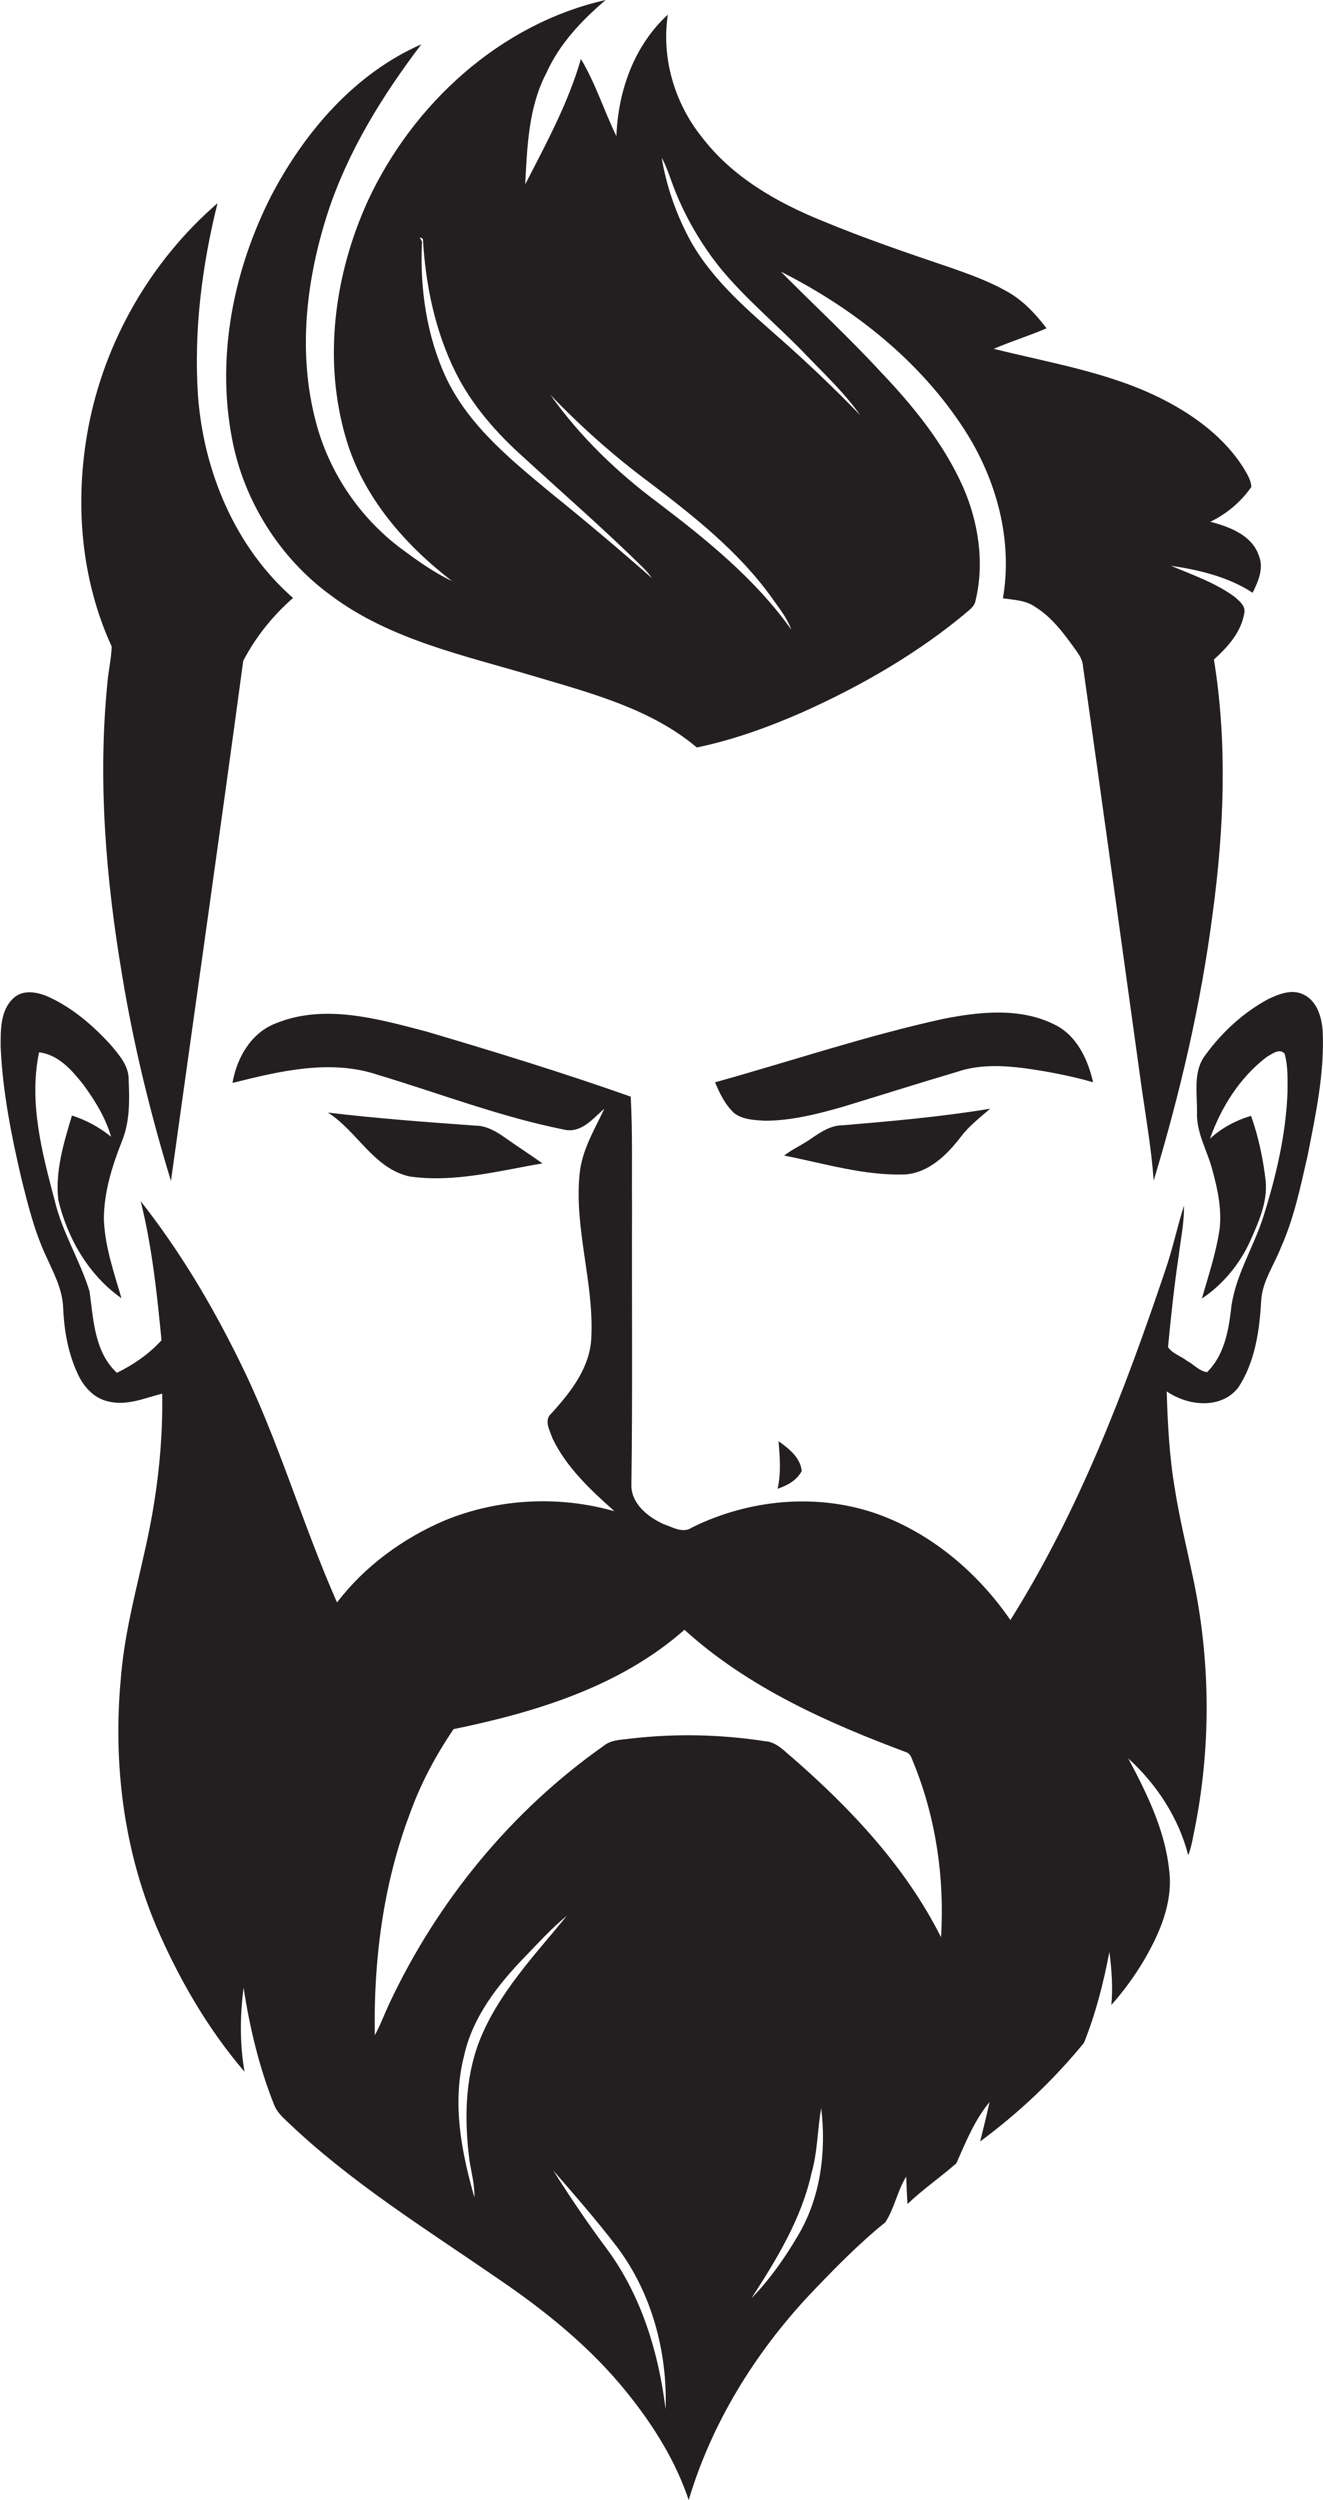 <?xml version="1.0" encoding="utf-8"?>
<!-- Generator: Adobe Illustrator 19.2.0, SVG Export Plug-In . SVG Version: 6.00 Build 0)  -->
<svg version="1.1" id="Layer_1" xmlns="http://www.w3.org/2000/svg" xmlns:xlink="http://www.w3.org/1999/xlink" x="0px" y="0px"
	 viewBox="0 0 406.3 767.6" enable-background="new 0 0 406.3 767.6" xml:space="preserve">
<g>
	<path fill="#231F20" d="M101.6,182.8c18.4,13.8,41.4,18.5,63,25c17.2,5.1,35.4,9.9,49.4,21.7c11.1-2.3,21.9-6.2,32.4-10.8
		c18.3-8.2,36-18.4,51.3-31.4c0.9-0.8,1.7-1.7,1.9-2.9c2.8-11.6,0.9-24-3.8-34.8c-6-13.5-15.4-25-25.5-35.6
		c-9.8-10.6-20.4-20.4-30.5-30.6c22.4,11.3,42.8,27.4,56.5,48.7c9.7,15.1,14.8,33.7,11.7,51.6c3.4,0.5,7.1,0.6,10,2.7
		c5.3,3.3,9,8.5,12.6,13.5c1,1.4,1.9,2.9,2,4.7c6,42.6,11.9,85.3,17.8,127.9c1.4,10,3.2,20,3.9,30c8.1-26.8,14.5-54.1,18.1-81.9
		c3.5-25.9,4.6-52.3,0.4-78.1c4.2-3.8,8.3-8.3,9.3-14.1c0.6-2.3-1.5-3.9-3-5.2c-5.9-4.3-12.9-6.7-19.5-9.5
		c8.7,1.3,17.6,3.4,25.1,8.3c1.7-3.5,3.5-7.5,1.9-11.4c-2.1-6.3-9.1-8.9-14.9-10.4c5-2.4,9.4-6.1,12.6-10.7c-0.1-2.2-1.4-4.1-2.5-6
		c-5.8-9.1-14.8-15.8-24.3-20.7c-16.3-8.4-34.7-11.3-52.3-15.7c5.3-2.3,10.9-4,16.2-6.3c-3.1-4.1-6.7-8-11.1-10.7
		c-5.7-3.4-12-5.7-18.3-7.9c-13.3-4.5-26.5-9-39.5-14.4c-14.1-5.7-27.8-13.6-37.1-25.9c-8.3-10.4-12.3-24.2-10.3-37.4
		C194.7,14,189.8,28,189.3,41.8c-3.8-7.8-6.4-16.2-10.9-23.7c-3.9,13.6-10.7,26-17.1,38.5c0.6-11.6,1-23.7,6.5-34.2
		c4-8.9,10.8-16.1,18.2-22.4c-32.4,7.3-59.2,31.9-73,61.6c-10.4,22.8-13.9,49.3-6.6,73.5c5.3,17.7,18,32.2,32.4,43.3
		c-5.7-2.7-10.8-6.4-15.8-10.1c-12.7-9.6-22-23.4-26-38.8c-5.6-21.1-3-43.5,3.6-64c6.2-19,16.8-36.1,28.8-51.9
		c-20.5,9-35.8,26.9-46,46.3c-11.6,22.7-17,49.2-12.2,74.5C74.7,153.5,85.8,171.3,101.6,182.8z M206.9,57.5
		c3.5,9.1,8.5,17.7,14.7,25.3c7.6,9.1,16.7,16.7,24.9,25.1c6.1,6.4,12.6,12.4,17.7,19.6c-7.6-7.9-15.6-15.5-23.8-22.8
		c-10.4-9.2-21.3-18.3-28.2-30.5c-4.4-8-7.5-16.8-9-25.8C204.8,51.3,205.7,54.4,206.9,57.5z M199.4,148.1
		c13.7,10.4,27.5,21.3,37.6,35.4c2.2,3.1,4.7,6.2,6,9.8c-11-15.5-26-27.6-41-39c-12.5-9.3-23.9-20.3-33-33.1
		C178.4,131,188.5,140,199.4,148.1z M137.1,116.2c-6.1-13-8.2-27.7-7.5-42l-0.7-1.3c0.4,0.1,0.9,0.2,1,0.7
		c0.8,14.1,3.8,28.3,10.1,40.9c5,10,12.6,18.6,20.9,26c12.3,11.3,25,22.3,36.9,34.1c0.9,0.9,1.7,1.9,2.4,2.9
		c-10-8.8-20.2-17.4-30.6-25.8C157.3,141.5,144.2,131,137.1,116.2z"/>
	<path fill="#231F20" d="M33,209.5c-3,30-0.5,60.3,4.5,89.9c3.5,21.4,8.7,42.5,15,63.2c7.4-53.2,15-106.4,22.2-159.7
		c3.8-7.3,9.1-13.9,15.3-19.3c-17.8-15.6-27.5-38.9-29.2-62.2c-1.3-19.8,1.2-39.7,6-59c-20.5,17.7-34.7,42.4-39.7,69
		c-4.2,22.4-2.4,46.2,7.2,67.1C34.2,202.2,33.3,205.8,33,209.5z"/>
	<path fill="#231F20" d="M406.2,316.5c-0.3-4.3-1.8-9.3-6-11.2c-3.5-1.7-7.5-0.1-10.8,1.5c-7.6,4.1-14.1,10.1-19.2,17.1
		c-3.9,5-2.5,11.8-2.6,17.7c-0.2,6.4,3.3,11.9,4.8,17.9c1.6,5.9,2.9,12,2.1,18.2c-1.1,7.2-3.4,14-5.4,21c6.6-4.4,11.8-10.8,15-18
		c2.5-5.7,5.2-11.7,4.6-18.1c-0.8-6.8-2.2-13.6-4.5-20c-4.7,1.4-9,3.7-12.6,7c3.4-9.6,9.1-18.7,17.3-25c1.6-0.9,4-2.9,5.6-1.1
		c1.1,3.9,0.9,7.9,0.9,11.9c-0.5,13-3.5,25.7-7.4,38.1c-3.1,9.8-9,18.6-10,29c-0.8,6.7-2.3,13.9-7.3,18.8c-2.4-0.3-4.1-2.4-6.2-3.5
		c-1.9-1.5-4.5-2.2-5.8-4.2c0.9-9.4,1.9-18.8,3.3-28.1c0.6-5.1,1.7-10.1,1.6-15.3c-2.1,6.6-3.5,13.4-5.8,20
		c-12.5,37.1-26.6,73.9-47.5,107.2c-10-14.5-24.1-26.5-40.7-32.5c-18.5-6.6-39.6-4.6-57.1,4.1c-2.8,1.9-5.9-0.1-8.6-1
		c-4.7-2.1-9.7-6-10-11.5c0.4-28.7,0.1-57.4,0.2-86.1c-0.1-11.2,0.2-22.5-0.4-33.7c-20.7-7.3-41.8-13.8-62.8-20
		c-14.9-3.9-31.3-8.6-46.2-2.5c-7.6,2.9-12,10.6-13.3,18.3c14.4-3.6,30-7.4,44.6-2.5c19,5.7,37.6,12.9,57.1,16.8
		c5.4,1.3,8.9-3.3,12.5-6.4c-3,6.4-6.9,12.7-7.6,20c-1.7,16.8,4.4,33.3,3.6,50.1c-0.3,9.3-6.3,16.9-12.3,23.5
		c-2.4,2.1-0.4,5.3,0.4,7.7c4.3,8.9,11.7,15.8,19,22.3c-17.1-4.9-35.9-3.9-52.3,2.9c-12.8,5.5-24.4,14-32.9,25.1
		c-10.8-24.4-18.1-50.3-30-74.2c-8.5-17.3-18.4-33.9-30.3-49c3.5,14,5,28.3,6.4,42.7c-3.8,4.2-8.6,7.5-13.7,10
		c-6.9-6.4-7.2-16.3-8.4-25c-2.9-9.5-8.4-18.1-10.7-27.9c-3.9-14.7-8-30.2-4.8-45.5c5.9,0.7,10,5.4,13.5,9.8
		c3.6,4.9,6.9,10.2,8.6,16.1c-3.6-2.9-7.6-5.1-12-6.5c-2.5,8.3-5.2,17.1-4.2,25.9c2.8,11.8,9.3,23.1,19.4,30.2
		c-2.3-7.9-5.1-15.9-5.4-24.2c0-8.3,2.5-16.3,5.5-23.9c2.5-6,2.4-12.6,2.1-19c0.1-4.3-3-7.7-5.6-10.8c-5.5-6-11.9-11.5-19.4-14.8
		c-3.3-1.4-7.6-2.1-10.4,0.6c-4.1,3.8-3.9,9.9-3.9,15c0.6,13.7,3.3,27.2,6.4,40.5c2,8,4,16.1,7.5,23.6c2.3,5.1,5.1,10.2,5.3,16
		c0.3,7.4,1.7,14.9,5.1,21.5c1.8,3.3,4.7,6.2,8.4,7.1c5.8,1.6,11.4-0.9,16.9-2.3c0.2,11.3-0.7,22.6-2.5,33.7
		c-2.8,18-8.8,35.5-10.2,53.8c-2.4,25.7,0.8,52.2,10.9,76.1c6.9,16,15.7,31.3,27.1,44.6c-1.5-8.5-1.4-17.3-0.3-25.8
		c1.9,12.3,4.8,24.5,9.4,36c0.8,2,2.3,3.5,3.9,5c19.5,18.7,42.6,33,64.8,48.3c14.7,10,28.7,21.3,39.8,35.2
		c7.9,9.8,14.8,20.8,18.8,32.8c7-23.5,20.2-44.9,36.9-62.8c7.5-7.9,15.1-15.7,23.5-22.5c2.8-4.3,3.7-9.7,6.4-14
		c0.1,2.8,0.2,5.6,0.4,8.4c4.7-4.5,10.1-8.2,15-12.5c2.9-6.5,5.6-13.3,10.2-18.8c-0.9,4.1-1.9,8.1-2.9,12.1
		c11.8-8.7,22.6-18.9,31.9-30.3c3.6-9,6-18.4,7.8-27.9c0.7,5.4,1.1,10.9,0.6,16.3c3.8-4.3,7.1-8.8,10-13.7
		c4.8-8.2,8.9-17.6,7.8-27.3c-1.2-12.4-6.8-23.8-12.6-34.7c8.7,7.9,15.5,18.3,18.4,29.7c0.8-2,1.2-4,1.6-6.1
		c5.5-26.1,5.4-53.4-0.2-79.5c-1.9-9-4.1-17.9-5.5-26.9c-1.7-9.9-2.2-19.9-2.5-29.9c6.5,4.5,16.7,5.6,22-1.2
		c5.1-7.8,6.5-17.3,7-26.5c0.3-6,3.9-10.9,6-16.3c4.1-9.1,6.1-18.9,8.3-28.5C404.1,342,406.8,329.4,406.2,316.5z M147.2,626.7
		c-4.5,11.7-4.6,24.5-3,36.8c0.6,3.7,1.6,7.4,1.5,11.2c-4-14-6.9-29-3.2-43.4c2.6-12,10.4-21.9,18.7-30.5c4.2-4.3,8.2-8.8,12.9-12.6
		C164.2,600.3,153,612,147.2,626.7z M204.4,739.7c-2.1-17.3-7.4-34.7-17.8-48.9c-5.9-7.9-11.4-16-16.7-24.4
		c6.7,7.7,13.4,15.4,19.6,23.5C200.2,704.1,205,722.2,204.4,739.7z M245,686.5c-4,6.8-8.7,13.5-14.2,19.1
		c7.7-11.9,15.3-24.3,18.4-38.3c1.9-6.5,1.8-13.4,3-20C253.8,660.7,252,674.8,245,686.5z M289,594.8c-10.8-21.5-27.5-39.3-45.5-55
		c-2.6-2.1-5-5-8.6-5.2c-13.6-2.1-27.5-2.4-41.2-0.8c-2.9,0.4-6,0.3-8.4,2.3c-28.4,20-51.1,47.8-65.8,79.2c-1.5,3.2-2.7,6.5-4.4,9.6
		c-0.4-23.1,2.6-46.5,10.8-68.1c3.3-9.2,7.9-17.8,13.4-25.9c25.3-5.2,51.2-13.1,70.9-30.5c19.5,17.7,44,28.6,68.4,37.7
		c1.3,0.7,1.5,2.3,2.1,3.5C287.5,558.5,290.1,576.8,289,594.8z"/>
	<path fill="#231F20" d="M314.8,328c7,1,14,2.3,20.9,4.3c-1.6-7-5-14.4-11.8-17.7c-10.5-5.3-22.9-4-34.1-1.8
		c-23.8,5.2-46.8,13-70.2,19.5c1.4,3.4,3.1,6.9,5.9,9.5c2.7,2,6.2,2.1,9.4,2.3c8.1,0,15.9-2,23.7-4.2c11.8-3.6,23.5-7.3,35.3-10.8
		C300.6,326.8,307.8,327.1,314.8,328z"/>
	<path fill="#231F20" d="M277.9,360.6c7.4-0.5,13-6.1,17.3-11.7c2.5-3.3,5.8-5.8,8.9-8.5c-15,2.5-30.1,3.8-45.3,5.1
		c-3.7,0-6.8,2.1-9.7,4.1c-2.7,1.9-5.7,3.2-8.3,5.2C253.1,357.2,265.3,361,277.9,360.6z"/>
	<path fill="#231F20" d="M125.7,361.2c13.7,2,27.4-1.7,40.9-4c-3.8-2.7-7.7-5.2-11.5-7.9c-2.7-1.9-5.7-3.7-9.2-3.7
		c-15.1-1.1-30.2-2.2-45.2-4C109.7,347.3,114.7,358.7,125.7,361.2z"/>
	<path fill="#231F20" d="M246.2,451.7c-0.3-4.1-4-7-7.1-9.2c0.4,4.9,0.8,9.8-0.3,14.6C241.8,456.1,244.7,454.5,246.2,451.7z"/>
</g>
</svg>
